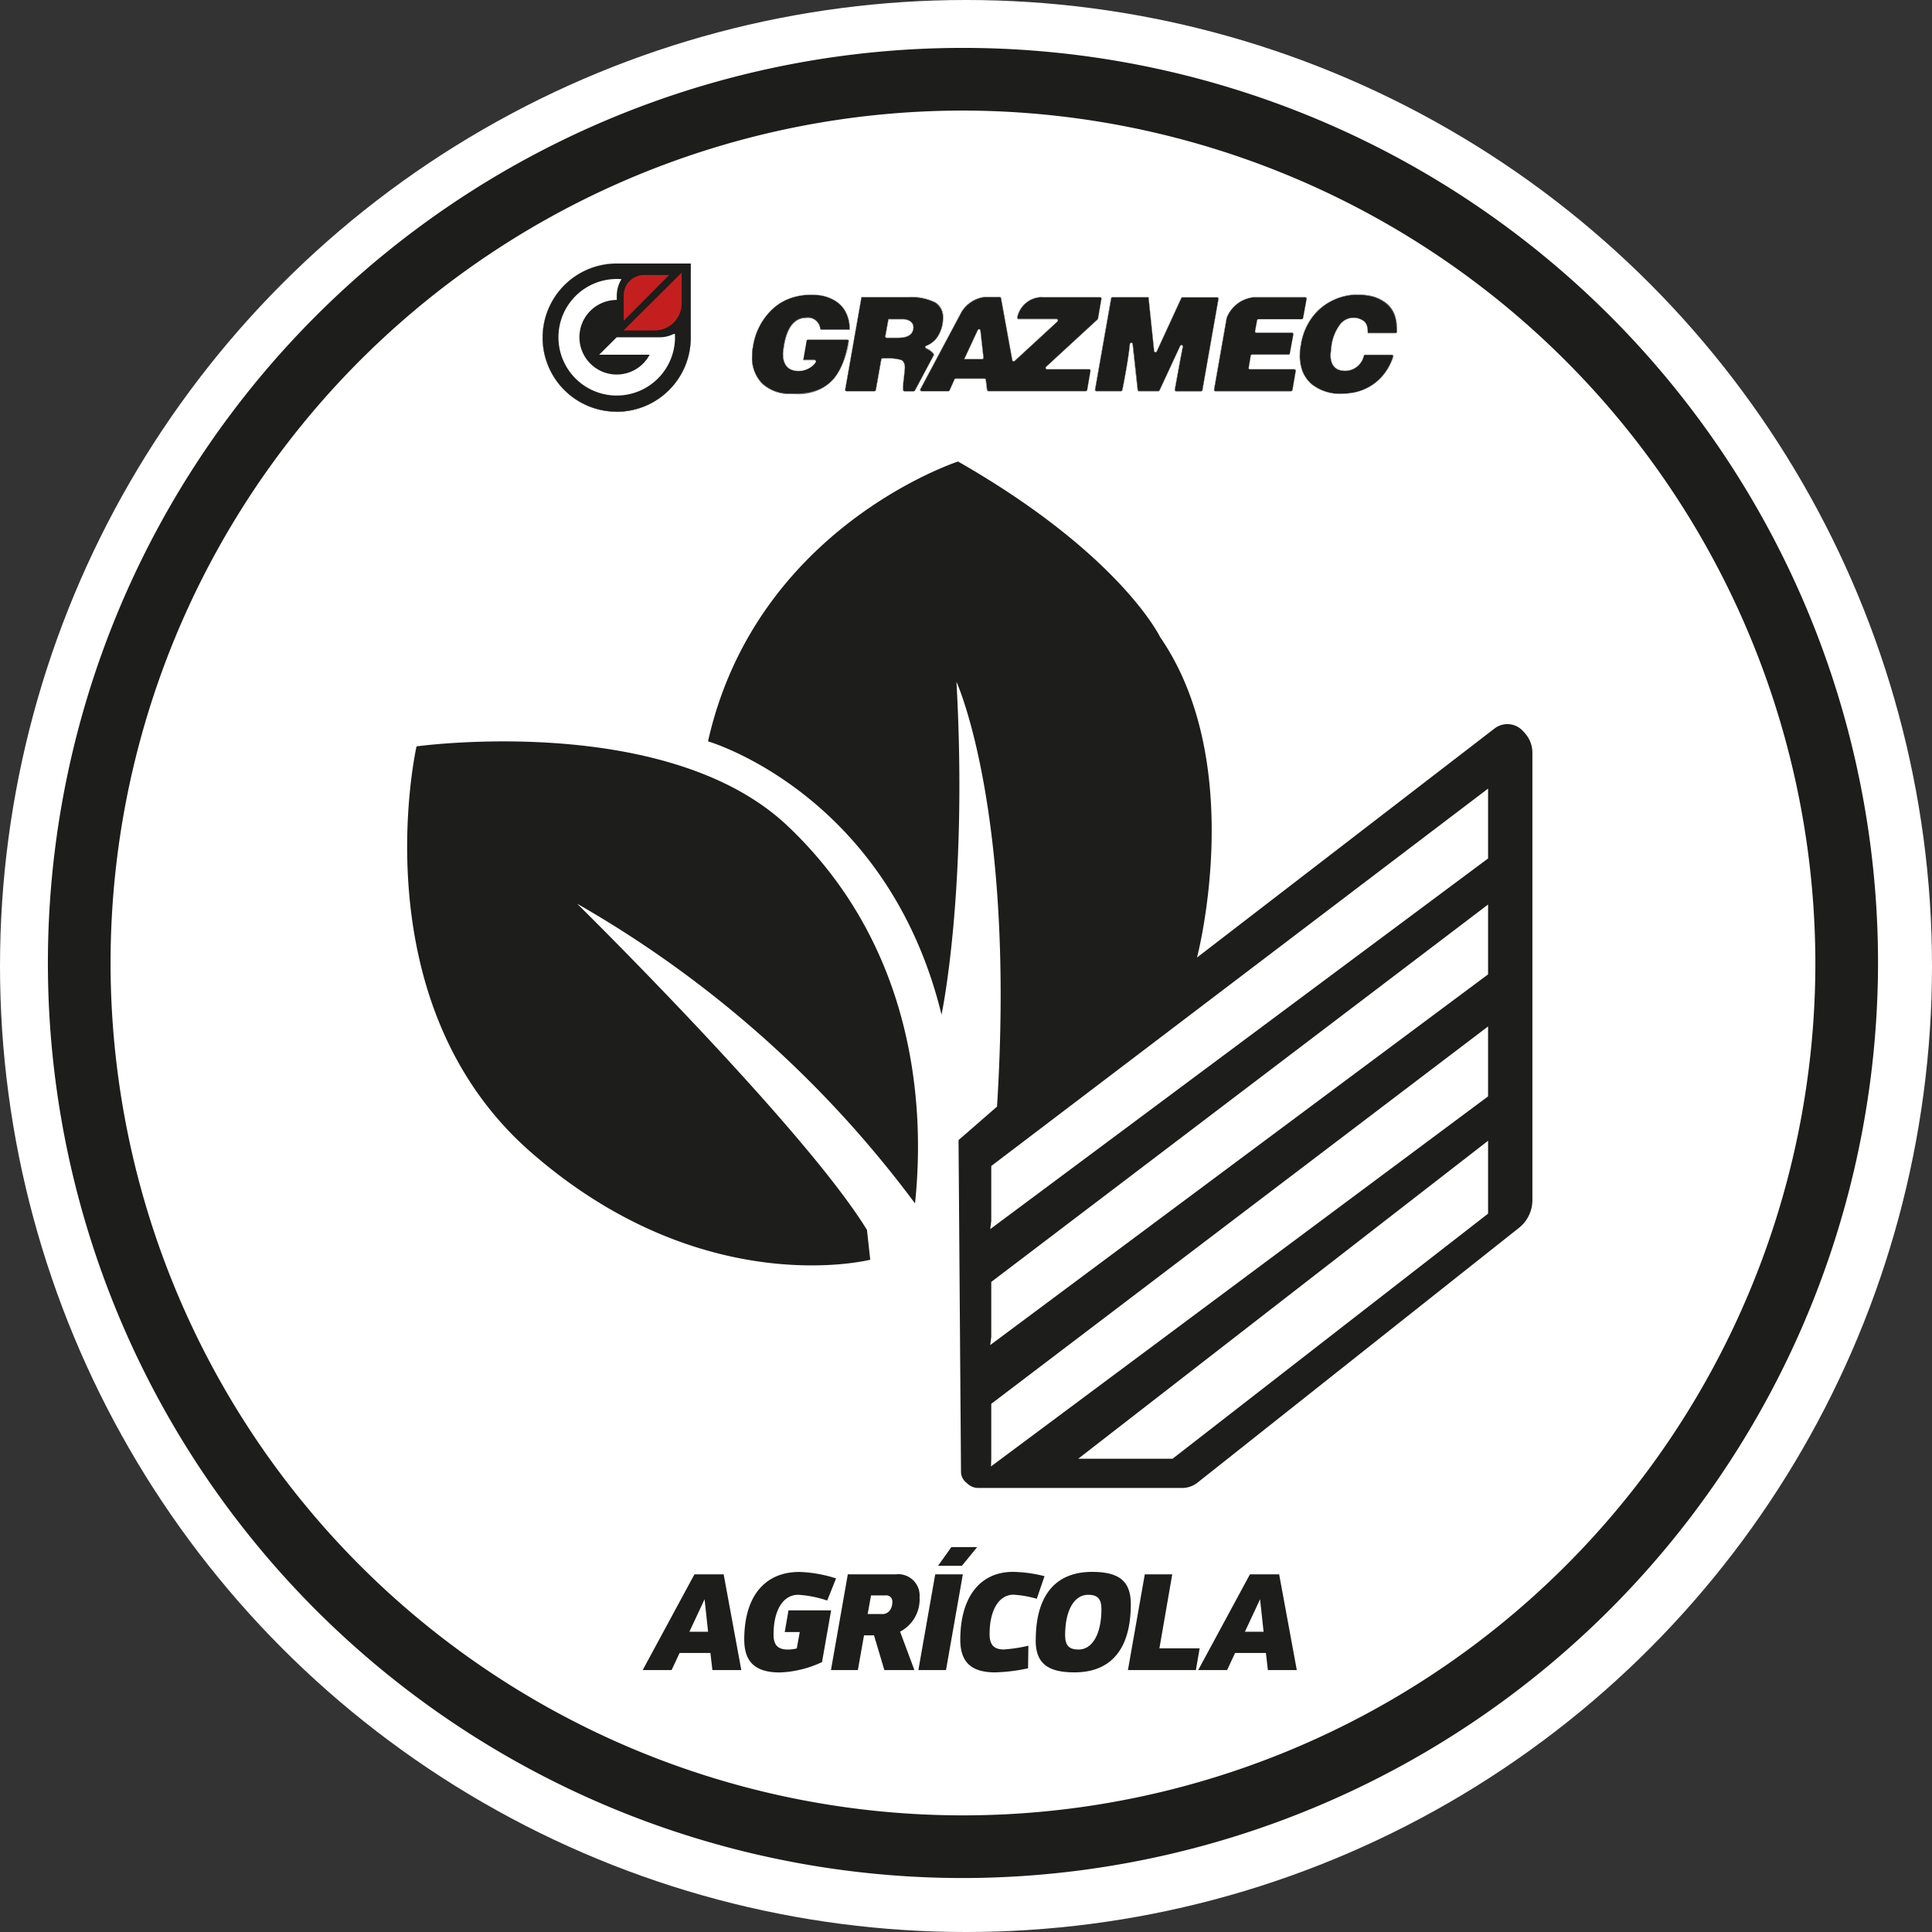 <svg id="agricola-black" xmlns="http://www.w3.org/2000/svg" width="242" height="242" viewBox="0 0 242 242">
  <rect x="0" y="0" width="242" height="242" fill="#333333" stroke="none"/>
  <circle id="Elipse_7" data-name="Elipse 7" cx="121" cy="121" r="121" fill="#fff"/>
  <g id="Grupo_22" data-name="Grupo 22" transform="translate(-497.225 6.62)">
    <g id="Grupo_18" data-name="Grupo 18">
      <g id="Grupo_16" data-name="Grupo 16">
        <g id="Grupo_15" data-name="Grupo 15">
          <path id="Caminho_35" data-name="Caminho 35" d="M583.75,26.39h-9.28a9.275,9.275,0,1,0,9.28,9.27v-.03h0V26.38Z" fill="#1d1d1b"/>
          <path id="Caminho_36" data-name="Caminho 36" d="M574.47,44.96a9.285,9.285,0,1,1-.01-18.57h9.29v9.29a9.287,9.287,0,0,1-9.29,9.29Zm0-18.56a9.26,9.26,0,1,0,9.26,9.26v-.04h0V26.4h-9.26Z" fill="#1d1d1b"/>
        </g>
        <path id="Caminho_37" data-name="Caminho 37" d="M581.76,35.22h-.17a3.91,3.91,0,0,1-1.74.41h-.71v0h-4.67l-2.19,2.18h6.32a4.671,4.671,0,1,1-4.12-6.86v-.49a3.987,3.987,0,0,1,.59-2.11,7.3,7.3,0,1,0,6.55,8.77,7.8,7.8,0,0,0,.15-1.17c.01-.25,0-.49,0-.74Z" fill="#fff"/>
        <path id="Caminho_38" data-name="Caminho 38" d="M582.61,27.53v3.86a3.382,3.382,0,0,1-3.38,3.38h-3.9l7.29-7.25Z" fill="#c41f1f"/>
        <path id="Caminho_39" data-name="Caminho 39" d="M575.35,33.54V30.37a2.544,2.544,0,0,1,2.54-2.54h3.16l-5.7,5.72Z" fill="#c41f1f"/>
      </g>
      <g id="Grupo_17" data-name="Grupo 17">
        <path id="Caminho_40" data-name="Caminho 40" d="M627.72,30.61h7.3a.171.171,0,0,1,.17.2l-.43,2.48a.885.885,0,0,1-.05.1l-6.45,5.94a.172.172,0,0,0,.12.3h5.27a.171.171,0,0,1,.17.2l-.41,2.39a.172.172,0,0,1-.17.14h-12.2a.173.173,0,0,1-.17-.15l-.16-1.26a.172.172,0,0,0-.17-.15h-3.59a.178.178,0,0,0-.16.1l-.61,1.36a.178.178,0,0,1-.16.1h-3.35a.173.173,0,0,1-.15-.26l5.13-9.63a.031.031,0,0,1,.01-.02,3.94,3.94,0,0,1,2.82-1.87h1.97a.172.172,0,0,1,.17.14l1.41,7.76a.174.174,0,0,0,.29.1l5.37-4.95a.172.172,0,0,0-.12-.3h-4.74a.175.175,0,0,1-.17-.21,3.164,3.164,0,0,1,3.08-2.53m13.34.02h-4.51a.172.172,0,0,0-.17.14l-2.01,11.42a.167.167,0,0,0,.17.2h3.08a.172.172,0,0,0,.17-.14q.735-3.69.94-5.75h0a.176.176,0,0,1,.35,0l.63,5.74a.167.167,0,0,0,.17.16h2.41a.178.178,0,0,0,.16-.1l2.58-5.56a.176.176,0,0,1,.33.12l-.03.12v.01l-.29,1.5-.68,3.71a.175.175,0,0,0,.17.21h3.12a.172.172,0,0,0,.17-.14l2.01-11.42a.167.167,0,0,0-.17-.2h-4.33a.178.178,0,0,0-.16.1l-3.07,6.67a.174.174,0,0,1-.33-.05l-.7-6.72m27.46,4.49a2.97,2.97,0,0,0-.11-.95,1.221,1.221,0,0,0-.39-.57s-.02-.01-.02-.02a2.221,2.221,0,0,0-1.24-.4,2.133,2.133,0,0,0-1.8.97,5.8,5.8,0,0,0-.97,2.43v.01l-.13,1.19v.02c0,1.35.62,2.03,1.86,2.03a2.416,2.416,0,0,0,2.31-1.89.182.182,0,0,1,.16-.12h3.35a.173.173,0,0,1,.17.22,6.9,6.9,0,0,1-1.21,2.27,6.28,6.28,0,0,1-2.26,1.76,6.464,6.464,0,0,1-1.37.46c-.23.04-.48.08-.74.11a7.132,7.132,0,0,1-.79.05,5.654,5.654,0,0,1-3.9-1.24,4.2,4.2,0,0,1-1.06-1.5,5.49,5.49,0,0,1-.36-1.99l.02-.71v-.03l.11-.66a7.717,7.717,0,0,1,1.49-3.54,6.83,6.83,0,0,1,2.6-2.07,7.054,7.054,0,0,1,2.94-.67,8.087,8.087,0,0,1,1.81.18,4.579,4.579,0,0,1,1.44.6,3.355,3.355,0,0,1,1.47,1.75,4.971,4.971,0,0,1,.24,1.05v.01l.05,1.03a.171.171,0,0,1-.17.18h-3.47m-14.3-4.47h6.44a.175.175,0,0,1,.17.21l-.44,2.4a.181.181,0,0,1-.17.14h-5.42a.172.172,0,0,0-.17.14l-.25,1.35a.175.175,0,0,0,.17.21h4.45a.175.175,0,0,1,.17.21l-.44,2.39a.181.181,0,0,1-.17.14h-4.56a.165.165,0,0,0-.17.15l-.25,1.5a.167.167,0,0,0,.17.2h5.55a.171.171,0,0,1,.17.2l-.41,2.39a.172.172,0,0,1-.17.14h-9.48a.171.171,0,0,1-.17-.2l1.57-8.93v-.03a4.073,4.073,0,0,1,3.41-2.61m-56.44,7.86.42-2.4a.172.172,0,0,1,.17-.14h4.92a.175.175,0,0,1,.17.21c-.62,3.41-1.92,6.89-7.31,6.59a5.058,5.058,0,0,1-3.52-1.29,4.6,4.6,0,0,1-1.27-3.35l.02-.72v-.03l.11-.62a8.061,8.061,0,0,1,2.37-4.56,6.451,6.451,0,0,1,2.19-1.38,7.594,7.594,0,0,1,2.71-.47,6.838,6.838,0,0,1,1.37.11,4.635,4.635,0,0,1,1.19.4,3.717,3.717,0,0,1,1.67,1.46,4.431,4.431,0,0,1,.59,2.33v.07h-3.51a.172.172,0,0,1-.17-.14,1.522,1.522,0,0,0-1.71-1.34q-2.55,0-2.95,4.48v.02q0,2.16,2.01,2.16a2.707,2.707,0,0,0,1.3-.38,2.22,2.22,0,0,0,.79-.72.17.17,0,0,0-.15-.26h-1.4M618,38.37h2.24a.174.174,0,0,0,.17-.19l-.38-3.4a.174.174,0,0,0-.33-.05L618,38.38m-9.49-5.02-.39,2.13a.175.175,0,0,0,.17.21h1.42c1.18,0,1.81-.38,1.91-1.14a1.007,1.007,0,0,0-.09-.6.974.974,0,0,0-.48-.43,1.59,1.59,0,0,0-.7-.16H608.5m-3.37-2.76-2.04,11.57a.167.167,0,0,0,.17.2h3.5a.172.172,0,0,0,.17-.14l.68-3.83a.172.172,0,0,1,.17-.14h.43a5.964,5.964,0,0,1,1.85.19c.33.12.5.45.51.98v.02l-.13,1.31a8.7,8.7,0,0,0-.1,1.19v.26a.192.192,0,0,0,.18.17h1.16a.186.186,0,0,0,.15-.09l2.34-4.39a.172.172,0,0,0,0-.17.935.935,0,0,0-.14-.19,2.432,2.432,0,0,0-.8-.53.174.174,0,0,1,.01-.32,2.955,2.955,0,0,0,1.46-1.19,4.326,4.326,0,0,0,.64-2.36,2.114,2.114,0,0,0-.99-1.89,6.9,6.9,0,0,0-3.53-.65h-5.7" fill="#1d1d1b" fill-rule="evenodd"/>
        <path id="Caminho_41" data-name="Caminho 41" d="M596.86,42.75c-.21,0-.43,0-.65-.02a4.957,4.957,0,0,1-3.53-1.3,4.627,4.627,0,0,1-1.27-3.36l.02-.72v-.03l.11-.62a8.09,8.09,0,0,1,2.37-4.57,6.493,6.493,0,0,1,2.2-1.38,7.61,7.61,0,0,1,2.72-.47,7.706,7.706,0,0,1,1.38.11,5.279,5.279,0,0,1,1.2.4,3.763,3.763,0,0,1,1.68,1.47,4.492,4.492,0,0,1,.59,2.34v.09h-3.53a.186.186,0,0,1-.19-.16,1.51,1.51,0,0,0-1.69-1.33c-1.68,0-2.66,1.5-2.93,4.46v.02c0,1.42.67,2.14,1.99,2.14a2.671,2.671,0,0,0,1.29-.38,2.1,2.1,0,0,0,.78-.72.136.136,0,0,0,0-.15.156.156,0,0,0-.13-.08h-1.42v-.03l.42-2.4a.2.2,0,0,1,.19-.16h4.92a.213.213,0,0,1,.15.07.18.18,0,0,1,.04.16,10.07,10.07,0,0,1-1.87,4.7,5.932,5.932,0,0,1-4.81,1.93Zm1.96-12.43a7.764,7.764,0,0,0-2.7.46,6.64,6.64,0,0,0-2.18,1.37,8.025,8.025,0,0,0-2.36,4.54l-.11.62v.02l-.02.72a4.549,4.549,0,0,0,1.26,3.33,4.934,4.934,0,0,0,3.5,1.28c.23.01.44.02.66.02,4.76,0,6.01-3.15,6.63-6.59a.168.168,0,0,0-.03-.12.143.143,0,0,0-.12-.06h-4.92a.15.15,0,0,0-.15.13l-.41,2.38h1.37a.193.193,0,0,1,.17.1.233.233,0,0,1,0,.2,2.189,2.189,0,0,1-.8.73,2.625,2.625,0,0,1-1.31.39c-1.34,0-2.03-.73-2.03-2.18v-.02c.27-2.99,1.27-4.5,2.98-4.5a1.55,1.55,0,0,1,1.73,1.36.143.143,0,0,0,.15.12h3.49v-.04a4.474,4.474,0,0,0-.58-2.31,3.62,3.62,0,0,0-1.66-1.45,5.054,5.054,0,0,0-1.19-.4,7.507,7.507,0,0,0-1.37-.11Zm66.53,12.41a5.746,5.746,0,0,1-3.92-1.25,4.4,4.4,0,0,1-1.07-1.51,5.505,5.505,0,0,1-.36-2l.02-.71v-.03l.11-.66a7.8,7.8,0,0,1,1.49-3.55,7.1,7.1,0,0,1,5.55-2.75,8.181,8.181,0,0,1,1.82.18,4.429,4.429,0,0,1,1.45.61,3.4,3.4,0,0,1,1.48,1.76,5.626,5.626,0,0,1,.25,1.06v.02l.06,1.03a.27.27,0,0,1-.05.15.2.2,0,0,1-.14.06h-3.5v-.02a3.76,3.76,0,0,0-.1-.95,1.3,1.3,0,0,0-.38-.56.031.031,0,0,1-.02-.01,2.3,2.3,0,0,0-1.24-.4,2.142,2.142,0,0,0-1.79.96,5.836,5.836,0,0,0-.97,2.42h0l-.13,1.2v.02c0,1.33.62,2.01,1.84,2.01a2.413,2.413,0,0,0,2.29-1.88.2.2,0,0,1,.19-.13h3.35a.209.209,0,0,1,.16.08.175.175,0,0,1,.03.17,6.889,6.889,0,0,1-1.22,2.28,6.4,6.4,0,0,1-3.65,2.23c-.22.04-.47.08-.75.11a7.132,7.132,0,0,1-.79.05Zm1.82-12.41a7.092,7.092,0,0,0-5.52,2.74,7.872,7.872,0,0,0-1.48,3.53l-.11.66v.02l-.02.71a5.4,5.4,0,0,0,.36,1.98,4.363,4.363,0,0,0,1.05,1.49,5.711,5.711,0,0,0,3.89,1.24,7.13,7.13,0,0,0,.79-.05c.27-.03.52-.07.74-.11a6.464,6.464,0,0,0,1.37-.46,6.161,6.161,0,0,0,2.25-1.76,7,7,0,0,0,1.21-2.27.191.191,0,0,0-.02-.13.143.143,0,0,0-.12-.06h-3.35a.15.15,0,0,0-.14.1,2.447,2.447,0,0,1-2.33,1.91c-1.25,0-1.88-.69-1.88-2.05v-.02l.13-1.2a5.838,5.838,0,0,1,.97-2.45,2.189,2.189,0,0,1,1.82-.98,2.393,2.393,0,0,1,1.26.4h0s.02.01.02.02a1.351,1.351,0,0,1,.4.58,3.21,3.21,0,0,1,.11.94h3.45a.31.31,0,0,0,.11-.05.15.15,0,0,0,.04-.11l-.06-1.03V33.9a4.835,4.835,0,0,0-.24-1.05,3.4,3.4,0,0,0-1.46-1.74,4.429,4.429,0,0,0-1.43-.6,8.15,8.15,0,0,0-1.81-.18Zm-8.23,12.09h-9.48a.213.213,0,0,1-.15-.07.18.18,0,0,1-.04-.16l1.57-8.93v-.03a4.1,4.1,0,0,1,3.43-2.63h6.44a.213.213,0,0,1,.15.07.188.188,0,0,1,.04.16l-.44,2.4a.2.2,0,0,1-.19.16h-5.43a.151.151,0,0,0-.15.12l-.25,1.35s0,.09.03.12a.166.166,0,0,0,.12.05h4.45a.213.213,0,0,1,.15.07.188.188,0,0,1,.04.16l-.44,2.39a.2.2,0,0,1-.19.16h-4.56a.15.15,0,0,0-.15.13l-.25,1.5s0,.09.03.12a.166.166,0,0,0,.12.05h5.55a.213.213,0,0,1,.15.07.18.18,0,0,1,.04.16l-.41,2.39a.2.2,0,0,1-.19.16Zm-4.66-11.78a4.053,4.053,0,0,0-3.39,2.59v.03l-1.57,8.93s0,.09.03.12a.166.166,0,0,0,.12.05h9.48a.15.15,0,0,0,.15-.13l.41-2.39s0-.09-.03-.12a.166.166,0,0,0-.12-.05h-5.55a.213.213,0,0,1-.15-.07.18.18,0,0,1-.04-.16l.25-1.5a.192.192,0,0,1,.19-.16h4.56a.151.151,0,0,0,.15-.12l.44-2.39s0-.09-.03-.12a.166.166,0,0,0-.12-.05h-4.45a.213.213,0,0,1-.15-.07.188.188,0,0,1-.04-.16l.25-1.35a.2.2,0,0,1,.19-.16h5.43a.151.151,0,0,0,.15-.12l.44-2.4s0-.09-.03-.12a.166.166,0,0,0-.12-.05h-6.44Zm-6.62,11.78h-3.12a.213.213,0,0,1-.15-.07.188.188,0,0,1-.04-.16l.68-3.71.29-1.5v-.02l.03-.12a.141.141,0,0,0-.09-.18.156.156,0,0,0-.19.08l-2.58,5.56a.189.189,0,0,1-.18.11H639.9a.213.213,0,0,1-.2-.17l-.63-5.74a.142.142,0,0,0-.15-.13h0a.144.144,0,0,0-.15.14c-.14,1.37-.45,3.31-.94,5.75a.2.2,0,0,1-.19.16h-3.08a.213.213,0,0,1-.15-.07.18.18,0,0,1-.04-.16l2.01-11.42a.2.2,0,0,1,.19-.16h4.53v.02l.7,6.72a.132.132,0,0,0,.13.13.143.143,0,0,0,.16-.09l3.07-6.67a.189.189,0,0,1,.18-.11h4.33a.213.213,0,0,1,.15.07.18.18,0,0,1,.04.16l-2.01,11.42a.2.2,0,0,1-.19.16Zm-2.45-5.82a.225.225,0,0,1,.07.01.2.2,0,0,1,.12.24l-.03.12h0l-.29,1.5-.68,3.71s0,.09.03.12a.143.143,0,0,0,.12.06h3.12a.15.15,0,0,0,.15-.13l2.01-11.42s0-.09-.03-.12a.166.166,0,0,0-.12-.05h-4.33a.151.151,0,0,0-.14.09l-3.07,6.67a.189.189,0,0,1-.21.11.182.182,0,0,1-.16-.17l-.7-6.7h-4.49a.15.15,0,0,0-.15.13l-2.01,11.42s0,.09.03.12a.166.166,0,0,0,.12.05h3.08a.159.159,0,0,0,.15-.12c.48-2.45.8-4.38.94-5.75a.193.193,0,0,1,.19-.18h0a.193.193,0,0,1,.2.17l.63,5.74a.137.137,0,0,0,.15.13h2.41a.151.151,0,0,0,.14-.09l2.58-5.56a.188.188,0,0,1,.17-.11Zm-11.98,5.82h-12.2a.2.2,0,0,1-.2-.17l-.16-1.26a.137.137,0,0,0-.15-.13h-3.59a.169.169,0,0,0-.14.09l-.61,1.36a.2.2,0,0,1-.18.12h-3.35a.206.206,0,0,1-.17-.1.165.165,0,0,1,0-.19l5.13-9.63a.031.031,0,0,1,.01-.02,3.986,3.986,0,0,1,2.83-1.88h1.97a.186.186,0,0,1,.19.16l1.41,7.76a.155.155,0,0,0,.1.12.163.163,0,0,0,.15-.03l5.37-4.95a.156.156,0,0,0-.1-.27H624.8a.2.2,0,0,1-.15-.07.209.209,0,0,1-.04-.17,3.172,3.172,0,0,1,3.1-2.55h7.3a.213.213,0,0,1,.15.07.18.18,0,0,1,.04.16l-.43,2.48a.415.415,0,0,1-.06.11l-6.45,5.94a.156.156,0,0,0,.1.27h5.27a.213.213,0,0,1,.15.07.18.18,0,0,1,.04.16l-.41,2.39a.2.2,0,0,1-.19.16Zm-16.29-1.62h3.59a.2.2,0,0,1,.2.17l.16,1.26a.137.137,0,0,0,.15.13h12.2a.15.15,0,0,0,.15-.13l.41-2.39s0-.09-.03-.12a.166.166,0,0,0-.12-.05h-5.27a.192.192,0,0,1-.18-.13.2.2,0,0,1,.05-.22l6.45-5.94a.306.306,0,0,0,.05-.09l.43-2.48s0-.09-.03-.12a.166.166,0,0,0-.12-.05h-7.3a3.14,3.14,0,0,0-3.06,2.51.194.194,0,0,0,.03.13.143.143,0,0,0,.12.06h4.74a.192.192,0,0,1,.18.13.2.2,0,0,1-.05.22l-5.37,4.95a.2.2,0,0,1-.2.04.183.183,0,0,1-.13-.15l-1.41-7.76a.151.151,0,0,0-.15-.12h-1.96a3.944,3.944,0,0,0-2.8,1.86.031.031,0,0,1-.01.02l-5.13,9.63a.355.355,0,0,0,0,.15.146.146,0,0,0,.13.07h3.35a.169.169,0,0,0,.14-.09l.61-1.36a.2.2,0,0,1,.18-.12Zm-5.25,1.62h-1.16a.2.2,0,0,1-.2-.19v-.26a8.464,8.464,0,0,1,.09-1.2l.13-1.31v-.02c0-.51-.17-.84-.49-.96a6.17,6.17,0,0,0-1.84-.19h-.43a.151.151,0,0,0-.15.12l-.68,3.83a.2.2,0,0,1-.19.16h-3.5a.213.213,0,0,1-.15-.07.18.18,0,0,1-.04-.16l2.04-11.59h5.72a6.963,6.963,0,0,1,3.55.65,2.139,2.139,0,0,1,1,1.9,4.366,4.366,0,0,1-.65,2.37,2.927,2.927,0,0,1-1.48,1.2.151.151,0,0,0-.01.28,2.492,2.492,0,0,1,.81.54.722.722,0,0,1,.14.19.212.212,0,0,1,0,.19l-2.34,4.39a.194.194,0,0,1-.17.1Zm-3.9-4.16h.43a5.964,5.964,0,0,1,1.85.19c.34.13.52.46.52,1v.02l-.13,1.31a8.468,8.468,0,0,0-.1,1.19v.26a.171.171,0,0,0,.16.15h1.16a.134.134,0,0,0,.13-.08l2.34-4.39a.355.355,0,0,0,0-.15.862.862,0,0,0-.14-.18,2.432,2.432,0,0,0-.8-.53.175.175,0,0,1-.11-.18.192.192,0,0,1,.13-.18,2.922,2.922,0,0,0,1.45-1.18,4.268,4.268,0,0,0,.64-2.35,2.1,2.1,0,0,0-.98-1.87,6.878,6.878,0,0,0-3.52-.64h-5.68l-2.03,11.55s0,.09.03.12a.166.166,0,0,0,.12.05h3.5a.151.151,0,0,0,.15-.12l.68-3.83a.2.2,0,0,1,.19-.16Zm12.45.14h-2.27l1.71-3.68a.2.2,0,0,1,.21-.11.182.182,0,0,1,.16.17l.38,3.4a.2.2,0,0,1-.05.15.213.213,0,0,1-.15.07Zm-2.2-.05h2.2a.31.31,0,0,0,.11-.05.174.174,0,0,0,.04-.12l-.38-3.4a.14.14,0,0,0-.13-.13.143.143,0,0,0-.16.09l-1.68,3.62Zm-8.32-2.63H608.3a.213.213,0,0,1-.15-.07.188.188,0,0,1-.04-.16l.39-2.15h1.86a1.789,1.789,0,0,1,.71.16,1.016,1.016,0,0,1,.49.44.967.967,0,0,1,.09.61c-.1.77-.75,1.16-1.93,1.16Zm-1.19-2.33-.38,2.11s0,.09.03.12a.166.166,0,0,0,.12.05h1.42c1.16,0,1.79-.38,1.89-1.12a.943.943,0,0,0-.09-.58.977.977,0,0,0-.47-.42,1.58,1.58,0,0,0-.69-.16Z" fill="#8d8d8d"/>
      </g>
    </g>
    <g id="Grupo_19" data-name="Grupo 19">
      <path id="Caminho_42" data-name="Caminho 42" d="M549.41,86.87s31.32-4.36,46.46,9.96,17.42,33.4,15.97,47.29a137.974,137.974,0,0,0-42.32-37.54s28.42,28,36.3,40.86l.41,3.73h0s-20.95,5.39-42.52-13.48S549.4,86.87,549.4,86.87Z" fill="#1d1d1b"/>
      <path id="Caminho_43" data-name="Caminho 43" d="M688.23,85.21l-.23-.25a2.634,2.634,0,0,0-3.57-.33l-37.27,28.69s6.38-24.17-4.62-40.14c0,0-4.98-10.37-25.31-21.99,0,0-25.3,8.2-31.32,35.05,0,0,22.47,6.5,29.25,34.23,0,0,3.32-15.56,1.87-41.69,0,0,7.42,16.18,5.08,53.21l-4.82,4.2.31,41.54a1.745,1.745,0,0,0,.59,1.3l.26.23a1.982,1.982,0,0,0,1.31.5h25.53a3.125,3.125,0,0,0,1.95-.68l40.26-31.91a4.429,4.429,0,0,0,1.67-3.45V87.66a3.618,3.618,0,0,0-.94-2.44Zm-4.61,60.19L644.1,176.1H632.28l51.34-39.83Zm0-14.69-62.26,46.35.03-.97v-6.87l62.23-47.27v8.75Zm0-15.28-62.36,46.43.13-1.04v-6.87l62.23-47.27v8.75Zm0-14.52-62.36,46.43.13-1.04v-6.87l62.23-47.27Z" fill="#1d1d1b"/>
    </g>
    <g id="Grupo_21" data-name="Grupo 21">
      <g id="Grupo_20" data-name="Grupo 20">
        <path id="Caminho_44" data-name="Caminho 44" d="M584.22,190.58h3.65l2.21,11.99h-3.62l-.25-2.14h-3.86l-1,2.14h-3.62l6.48-11.99Zm1.7,7.19-.44-4.07-1.9,4.07h2.33Z" fill="#1d1d1b"/>
        <path id="Caminho_45" data-name="Caminho 45" d="M590.45,198.74c0-5.35,2.53-8.46,6.9-8.46a16.6,16.6,0,0,1,4.6.81l-1.11,2.77a14.181,14.181,0,0,0-3.63-.72c-1.9,0-3.09,1.93-3.09,4.98,0,1.32.54,1.88,1.79,1.88a4.693,4.693,0,0,0,1.12-.14l.37-2.05h-1.88l.47-2.72h5.34l-1.14,6.48a13.529,13.529,0,0,1-5.28,1.3c-3.04,0-4.46-1.28-4.46-4.12Z" fill="#1d1d1b"/>
        <path id="Caminho_46" data-name="Caminho 46" d="M603.42,190.58h5.99a2.68,2.68,0,0,1,3,2.86,4.574,4.574,0,0,1-2.44,4.32l1.79,4.81H608l-1.3-4.35h-1.25l-.77,4.35h-3.37l2.11-11.99Zm4.32,4.98c.74,0,1.26-.61,1.26-1.53a.757.757,0,0,0-.86-.81h-1.81l-.42,2.33h1.83Z" fill="#1d1d1b"/>
        <path id="Caminho_47" data-name="Caminho 47" d="M614.37,190.58h3.46l-2.11,11.99h-3.46Z" fill="#1d1d1b"/>
        <path id="Caminho_48" data-name="Caminho 48" d="M617.51,198.77c0-5.32,2.46-8.5,6.6-8.5a17.1,17.1,0,0,1,3.95.54l-.97,2.83a13.429,13.429,0,0,0-2.91-.51c-1.83,0-3,1.93-3,4.93,0,1.37.56,1.93,1.79,1.93a19.266,19.266,0,0,0,3.07-.47l-.04,2.83a22.01,22.01,0,0,1-4.12.51c-2.97,0-4.37-1.26-4.37-4.09Z" fill="#1d1d1b"/>
        <path id="Caminho_49" data-name="Caminho 49" d="M626.96,198.84c0-5.63,2.47-8.57,7.07-8.57,3.37,0,4.84,1.16,4.84,4.04,0,5.62-2.47,8.55-7.06,8.55-3.39,0-4.86-1.16-4.86-4.02Zm5.37,1.16c1.74,0,2.86-1.98,2.86-5.07,0-1.32-.53-1.79-1.67-1.79-1.76,0-2.88,1.98-2.88,5.07C630.64,199.53,631.17,200,632.33,200Z" fill="#1d1d1b"/>
        <path id="Caminho_50" data-name="Caminho 50" d="M640.6,190.58h3.46l-1.61,9.27h5.04l-.47,2.72h-8.51l2.11-11.99Z" fill="#1d1d1b"/>
        <path id="Caminho_51" data-name="Caminho 51" d="M653.8,190.58h3.65l2.21,11.99h-3.62l-.25-2.14h-3.86l-1,2.14h-3.62l6.48-11.99Zm1.7,7.19-.44-4.07-1.9,4.07h2.33Z" fill="#1d1d1b"/>
      </g>
      <path id="Caminho_52" data-name="Caminho 52" d="M614.72,189.51h2.99l1.91-2.34h-3.23Z" fill="#1d1d1b"/>
    </g>
  </g>
  <path id="Caminho_53" data-name="Caminho 53" d="M618.7,229.24A114.62,114.62,0,1,1,733.32,114.62,114.752,114.752,0,0,1,618.7,229.24Zm0-221.39A106.77,106.77,0,1,0,725.47,114.62,106.9,106.9,0,0,0,618.7,7.85Z" transform="translate(-498.08 6)" fill="#1d1d1b"/>
</svg>
